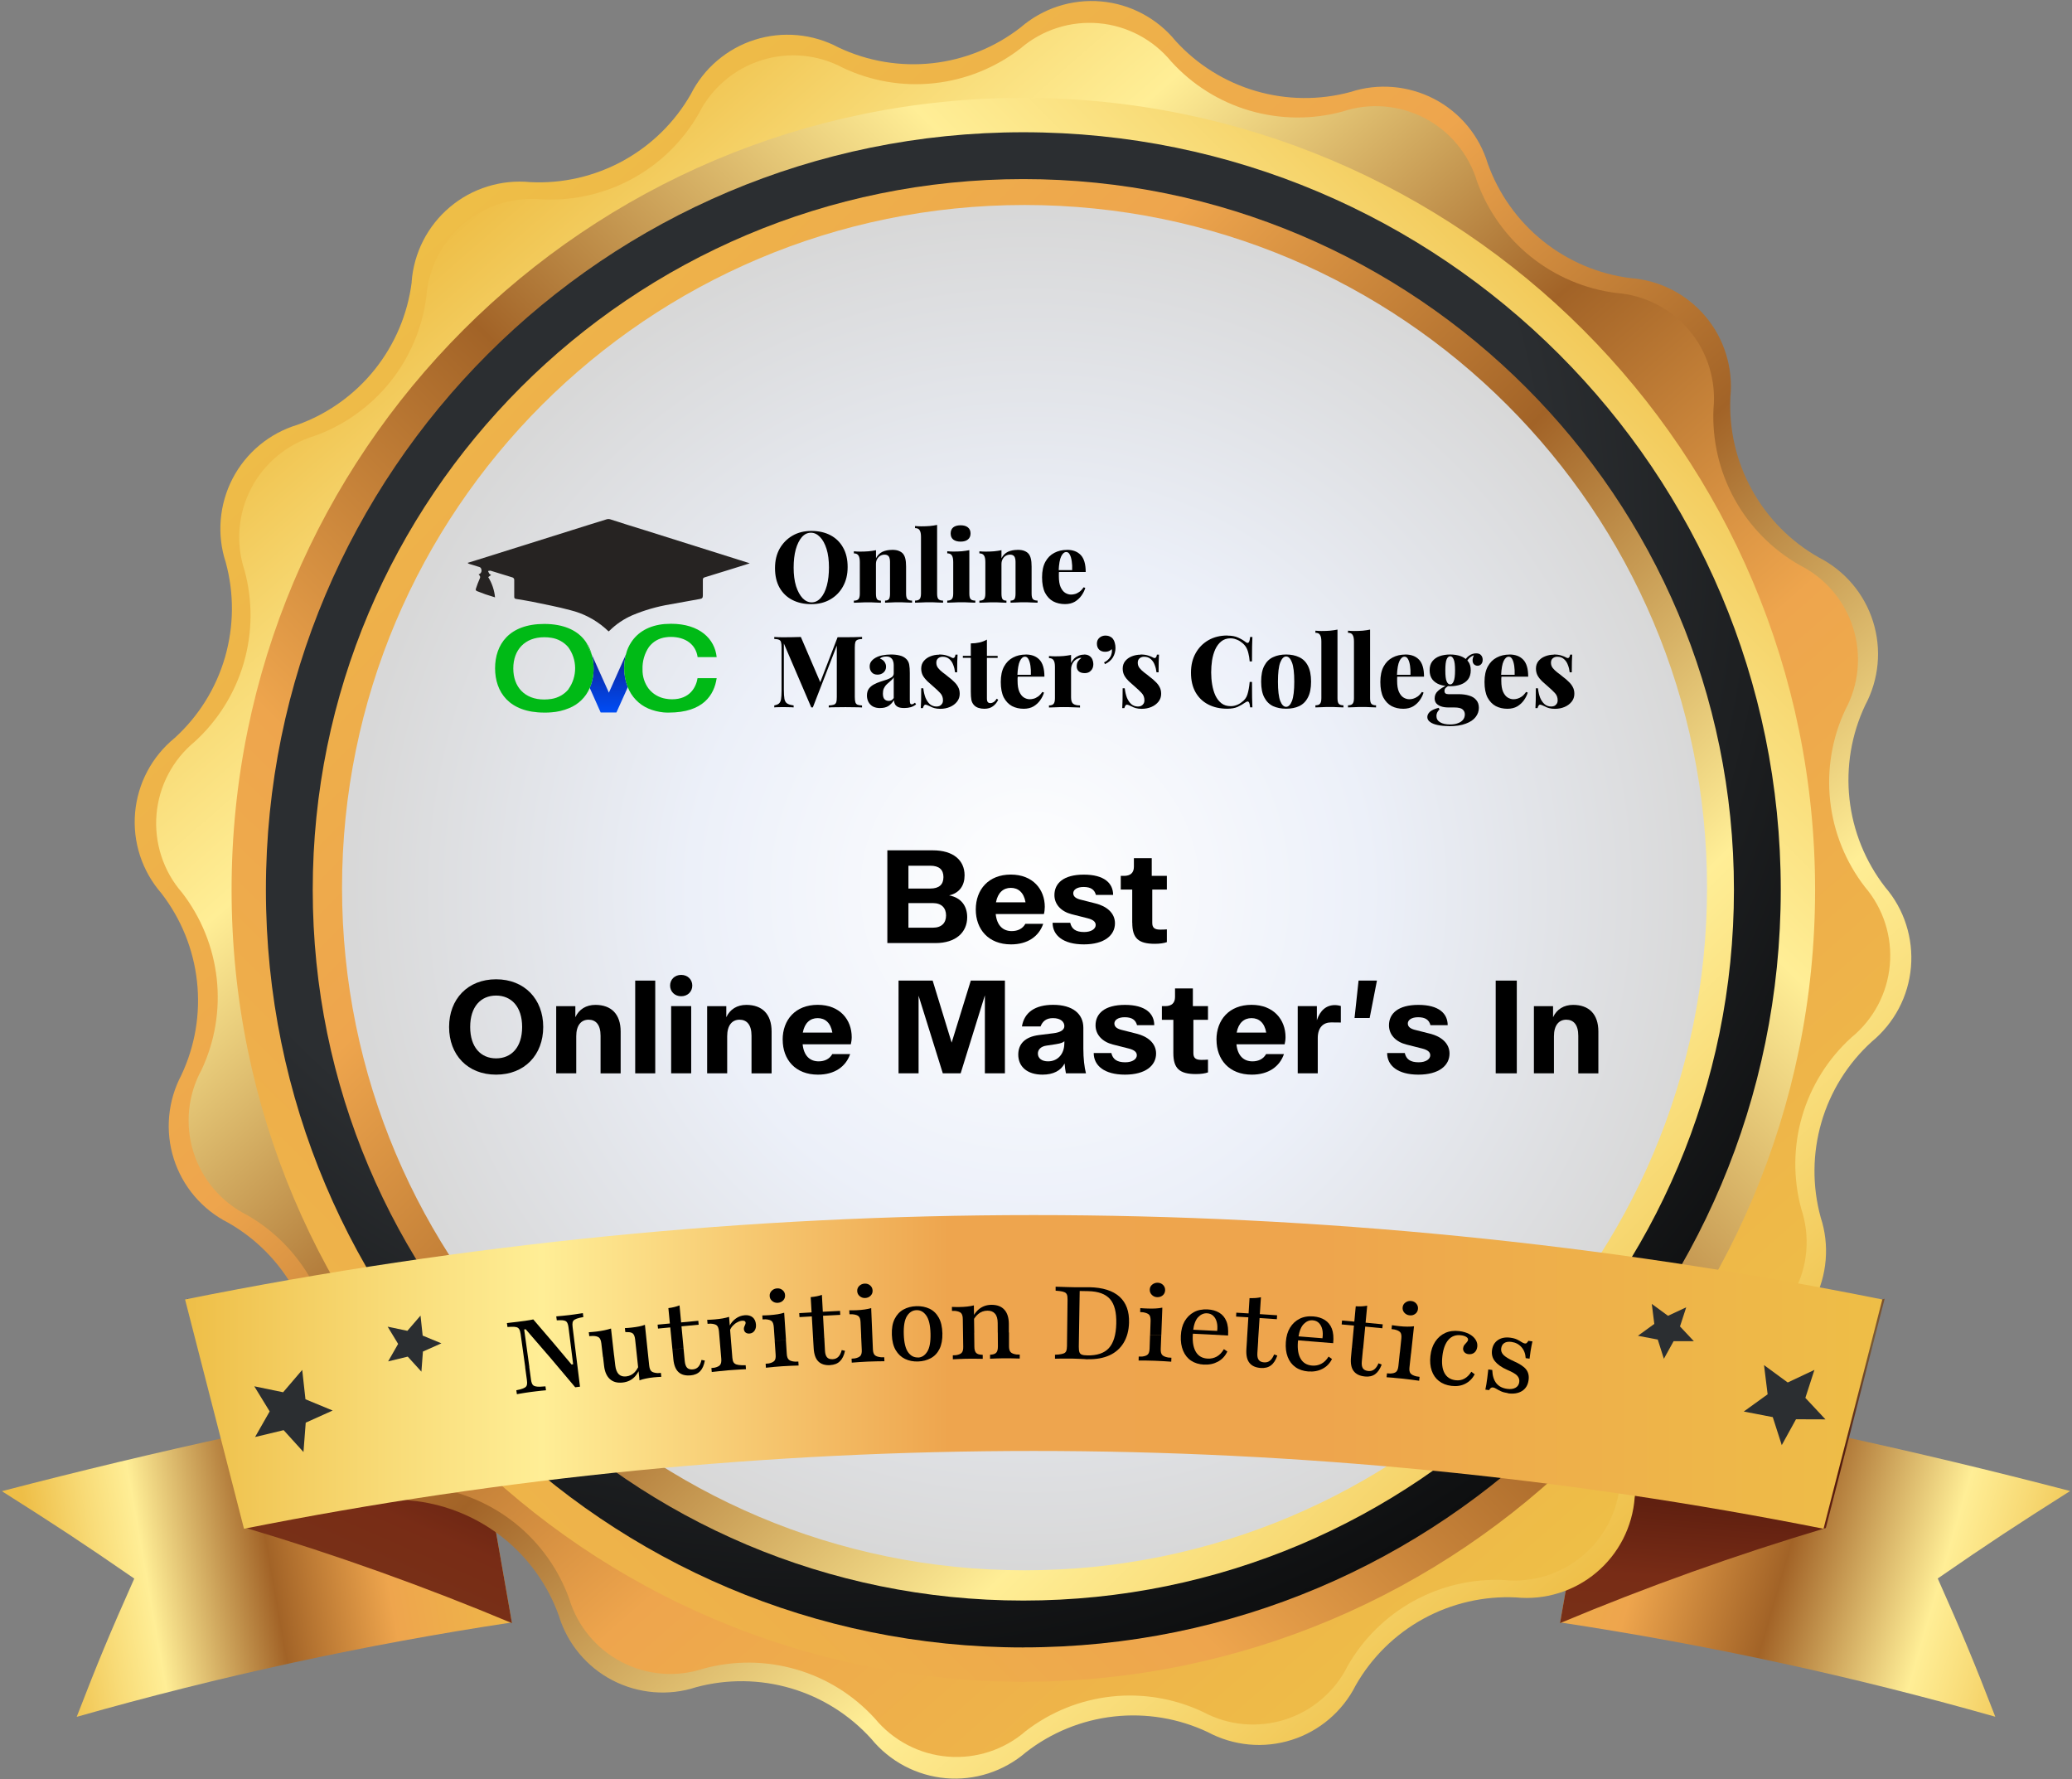 <?xml version="1.0" encoding="UTF-8"?>
<svg id="Layer_1" data-name="Layer 1" xmlns="http://www.w3.org/2000/svg" xmlns:xlink="http://www.w3.org/1999/xlink" viewBox="0 0 396 340">
  <rect x="0" y="0" width="396" height="340" fill="#808080" stroke="none"/>
  <defs>
    <style>
      .cls-1 {
        fill: url(#linear-gradient-2);
      }

      .cls-2 {
        fill: url(#linear-gradient-10);
      }

      .cls-3 {
        fill: none;
      }

      .cls-4 {
        fill: url(#linear-gradient-4);
      }

      .cls-5 {
        fill: url(#radial-gradient-5);
      }

      .cls-6 {
        fill: #00ba16;
      }

      .cls-7 {
        fill: url(#radial-gradient);
      }

      .cls-8 {
        fill: url(#radial-gradient-3);
      }

      .cls-9 {
        fill: url(#linear-gradient-3);
      }

      .cls-10 {
        fill: url(#linear-gradient-5);
      }

      .cls-11 {
        fill: url(#linear-gradient-8);
      }

      .cls-12 {
        fill: url(#radial-gradient-2);
      }

      .cls-13 {
        fill: url(#radial-gradient-4);
      }

      .cls-14 {
        fill: url(#linear-gradient-7);
      }

      .cls-15 {
        fill: url(#linear-gradient-9);
      }

      .cls-16 {
        fill: url(#linear-gradient-6);
      }

      .cls-17 {
        fill: url(#radial-gradient-6);
      }

      .cls-18 {
        fill: #262322;
      }

      .cls-19 {
        fill: url(#linear-gradient);
      }

      .cls-20 {
        clip-path: url(#clippath);
      }
    </style>
    <linearGradient id="linear-gradient" x1="7.58" y1="37.34" x2="104.61" y2="54.43" gradientTransform="translate(0 342) scale(1 -1)" gradientUnits="userSpaceOnUse">
      <stop offset="0" stop-color="#eebe47"/>
      <stop offset=".12" stop-color="#f8db77"/>
      <stop offset=".21" stop-color="#ffee96"/>
      <stop offset=".45" stop-color="#a26327"/>
      <stop offset=".67" stop-color="#eea54d"/>
      <stop offset="1" stop-color="#eebe47"/>
    </linearGradient>
    <linearGradient id="linear-gradient-2" x1="394.61" y1="30.58" x2="277.8" y2="64.76" gradientTransform="translate(0 342) scale(1 -1)" gradientUnits="userSpaceOnUse">
      <stop offset="0" stop-color="#eebe47"/>
      <stop offset=".12" stop-color="#f8db77"/>
      <stop offset=".21" stop-color="#ffee96"/>
      <stop offset=".45" stop-color="#a26327"/>
      <stop offset=".67" stop-color="#eea54d"/>
      <stop offset="1" stop-color="#eebe47"/>
    </linearGradient>
    <linearGradient id="linear-gradient-3" x1="99.1" y1="136.99" x2="47.17" y2="17.67" gradientTransform="translate(0 342) scale(1 -1)" gradientUnits="userSpaceOnUse">
      <stop offset="0" stop-color="#793a19"/>
      <stop offset="0" stop-color="#793c1b"/>
      <stop offset=".21" stop-color="#7a5b36"/>
      <stop offset=".45" stop-color="#51180c"/>
      <stop offset=".67" stop-color="#782c16"/>
      <stop offset="1" stop-color="#793a19"/>
    </linearGradient>
    <linearGradient id="linear-gradient-4" x1="332.65" y1="110.1" x2="324.92" y2="5.36" gradientTransform="translate(0 342) scale(1 -1)" gradientUnits="userSpaceOnUse">
      <stop offset="0" stop-color="#793a19"/>
      <stop offset="0" stop-color="#793c1b"/>
      <stop offset=".21" stop-color="#7a5b36"/>
      <stop offset=".45" stop-color="#51180c"/>
      <stop offset=".67" stop-color="#782c16"/>
      <stop offset="1" stop-color="#793a19"/>
    </linearGradient>
    <linearGradient id="linear-gradient-5" x1="308.78" y1="42.58" x2="84.52" y2="298.98" gradientTransform="translate(0 342) scale(1 -1)" gradientUnits="userSpaceOnUse">
      <stop offset="0" stop-color="#eebe47"/>
      <stop offset=".12" stop-color="#f8db77"/>
      <stop offset=".21" stop-color="#ffee96"/>
      <stop offset=".45" stop-color="#a26327"/>
      <stop offset=".67" stop-color="#eea54d"/>
      <stop offset="1" stop-color="#eebe47"/>
    </linearGradient>
    <linearGradient id="linear-gradient-6" x1="85.13" y1="298.14" x2="303.95" y2="47.98" gradientTransform="translate(0 342) scale(1 -1)" gradientUnits="userSpaceOnUse">
      <stop offset="0" stop-color="#eebe47"/>
      <stop offset=".12" stop-color="#f8db77"/>
      <stop offset=".21" stop-color="#ffee96"/>
      <stop offset=".45" stop-color="#a26327"/>
      <stop offset=".67" stop-color="#eea54d"/>
      <stop offset="1" stop-color="#eebe47"/>
    </linearGradient>
    <linearGradient id="linear-gradient-7" x1="314.3" y1="292.42" x2="55.98" y2="30.35" gradientTransform="translate(0 342) scale(1 -1)" gradientUnits="userSpaceOnUse">
      <stop offset="0" stop-color="#eebe47"/>
      <stop offset=".12" stop-color="#f8db77"/>
      <stop offset=".21" stop-color="#ffee96"/>
      <stop offset=".45" stop-color="#a26327"/>
      <stop offset=".67" stop-color="#eea54d"/>
      <stop offset="1" stop-color="#eebe47"/>
    </linearGradient>
    <radialGradient id="radial-gradient" cx="-2001.53" cy="709.63" fx="-2001.53" fy="709.63" r="1" gradientTransform="translate(538783.84 191067.49) scale(269.11 -269.11)" gradientUnits="userSpaceOnUse">
      <stop offset="0" stop-color="#2b2e31"/>
      <stop offset=".52" stop-color="#2b2e31"/>
      <stop offset="1" stop-color="#000"/>
    </radialGradient>
    <linearGradient id="linear-gradient-8" x1="311.17" y1="56.39" x2="63.67" y2="303.88" gradientTransform="translate(0 342) scale(1 -1)" gradientUnits="userSpaceOnUse">
      <stop offset="0" stop-color="#eebe47"/>
      <stop offset=".12" stop-color="#f8db77"/>
      <stop offset=".21" stop-color="#ffee96"/>
      <stop offset=".45" stop-color="#a26327"/>
      <stop offset=".67" stop-color="#eea54d"/>
      <stop offset="1" stop-color="#eebe47"/>
    </linearGradient>
    <radialGradient id="radial-gradient-2" cx="-1993.6" cy="708.17" fx="-1993.6" fy="708.17" r="1" gradientTransform="translate(260240.4 92543.28) scale(130.44 -130.44)" gradientUnits="userSpaceOnUse">
      <stop offset="0" stop-color="#fff"/>
      <stop offset=".5" stop-color="#ecf0f9"/>
      <stop offset="1" stop-color="#d8d8d8"/>
    </radialGradient>
    <linearGradient id="linear-gradient-9" x1="35.37" y1="79.86" x2="359.75" y2="79.86" gradientTransform="translate(0 342) scale(1 -1)" gradientUnits="userSpaceOnUse">
      <stop offset="0" stop-color="#eebe47"/>
      <stop offset=".12" stop-color="#f8db77"/>
      <stop offset=".21" stop-color="#ffee96"/>
      <stop offset=".45" stop-color="#eea54e"/>
      <stop offset=".67" stop-color="#eea54d"/>
      <stop offset="1" stop-color="#eebe47"/>
    </linearGradient>
    <radialGradient id="radial-gradient-3" cx="-1988.13" cy="713.49" fx="-1988.13" fy="713.49" r="1" gradientTransform="translate(164170.37 123645) rotate(17.21) scale(97.2 -97.2)" gradientUnits="userSpaceOnUse">
      <stop offset="0" stop-color="#2b2e31"/>
      <stop offset=".52" stop-color="#2b2e31"/>
      <stop offset="1" stop-color="#000"/>
    </radialGradient>
    <radialGradient id="radial-gradient-4" cx="-1994.72" cy="712.7" fx="-1994.72" fy="712.7" r="1" gradientTransform="translate(240814.83 180781.15) rotate(17.21) scale(142.06 -142.06)" gradientUnits="userSpaceOnUse">
      <stop offset="0" stop-color="#2b2e31"/>
      <stop offset=".52" stop-color="#2b2e31"/>
      <stop offset="1" stop-color="#000"/>
    </radialGradient>
    <radialGradient id="radial-gradient-5" cx="-2017.18" cy="691.64" fx="-2017.18" fy="691.64" r="1" gradientTransform="translate(23512.88 -205712.32) rotate(-102.49) scale(97.2 -97.2)" gradientUnits="userSpaceOnUse">
      <stop offset="0" stop-color="#2b2e31"/>
      <stop offset=".52" stop-color="#2b2e31"/>
      <stop offset="1" stop-color="#000"/>
    </radialGradient>
    <radialGradient id="radial-gradient-6" cx="-2014.6" cy="697.75" fx="-2014.6" fy="697.75" r="1" gradientTransform="translate(35168.67 -300596.83) rotate(-102.49) scale(142.06 -142.06)" gradientUnits="userSpaceOnUse">
      <stop offset="0" stop-color="#2b2e31"/>
      <stop offset=".52" stop-color="#2b2e31"/>
      <stop offset="1" stop-color="#000"/>
    </radialGradient>
    <clipPath id="clippath">
      <rect class="cls-3" x="89.37" y="99.17" width="202" height="37"/>
    </clipPath>
    <linearGradient id="linear-gradient-10" x1="116.34" y1="216.98" x2="116.34" y2="197.55" gradientTransform="translate(0 342) scale(1 -1)" gradientUnits="userSpaceOnUse">
      <stop offset="0" stop-color="#0d2398"/>
      <stop offset=".57" stop-color="#004cf4"/>
      <stop offset="1" stop-color="#34a0ff"/>
    </linearGradient>
  </defs>
  <path class="cls-19" d="M97.83,310.01c-28.08,4.24-55.85,10.27-83.17,18.04,4.1-10.6,6.3-15.87,11-26.42-9.88-6.82-14.94-10.14-25.3-16.7,29.88-7.78,59.16-14.15,89.66-19.42l7.8,44.51Z"/>
  <path class="cls-1" d="M298.17,310.01c28.08,4.24,55.85,10.25,83.17,18.02-4.1-10.6-6.3-15.87-11-26.42,9.88-6.83,14.94-10.14,25.3-16.71-29.85-7.78-59.16-14.15-89.66-19.42l-7.8,44.53Z"/>
  <path class="cls-9" d="M97.86,310.15c-16.6-6.96-33.56-13.03-50.81-18.18l-11.24-43.81c18.37,4.9,36.48,10.75,54.24,17.54l7.8,44.46Z"/>
  <path class="cls-4" d="M298.14,310.15c16.6-6.96,33.56-13.03,50.81-18.18l11.24-43.81c-18.37,4.9-36.48,10.75-54.24,17.54l-7.8,44.46Z"/>
  <path class="cls-10" d="M78.67,53.88c.2-2.76.96-5.44,2.21-7.9,1.26-2.46,3-4.65,5.11-6.42,2.11-1.78,4.56-3.12,7.2-3.93,2.64-.82,5.42-1.1,8.17-.83,6.16.31,12.29-1.1,17.71-4.07,5.41-2.97,9.9-7.37,12.96-12.73,1.24-2.46,2.96-4.65,5.06-6.43s4.53-3.14,7.16-3.97c2.63-.83,5.39-1.13,8.14-.88,2.74.25,5.41,1.04,7.85,2.34,5.59,2.65,11.8,3.69,17.95,3.02s11.99-3.04,16.87-6.84c2.1-1.81,4.54-3.19,7.17-4.04,2.64-.85,5.42-1.17,8.18-.93,2.76.24,5.45,1.03,7.9,2.33,2.45,1.3,4.62,3.07,6.37,5.22,4.13,4.54,9.44,7.85,15.33,9.57,5.89,1.72,12.15,1.79,18.08.19,2.62-.86,5.39-1.18,8.13-.95,2.75.23,5.42,1,7.87,2.27,2.44,1.27,4.61,3.02,6.37,5.14,1.76,2.12,3.08,4.57,3.88,7.21,2.08,5.81,5.73,10.93,10.55,14.8,4.81,3.86,10.6,6.32,16.73,7.09,2.76.2,5.44.96,7.9,2.21,2.46,1.26,4.65,3,6.43,5.11s3.12,4.56,3.93,7.2c.82,2.64,1.1,5.42.83,8.17-.3,6.17,1.11,12.3,4.09,17.71,2.97,5.41,7.39,9.9,12.76,12.95,2.46,1.25,4.65,2.97,6.44,5.07,1.79,2.1,3.14,4.54,3.97,7.18.83,2.63,1.13,5.4.87,8.15s-1.06,5.42-2.36,7.85c-2.64,5.58-3.68,11.79-3.01,17.92.67,6.14,3.04,11.97,6.82,16.85,1.8,2.09,3.17,4.52,4.01,7.15s1.16,5.4.92,8.15c-.24,2.75-1.02,5.42-2.31,7.87-1.29,2.44-3.05,4.6-5.18,6.36-4.57,4.15-7.9,9.48-9.62,15.41s-1.77,12.22-.14,18.17c.86,2.62,1.18,5.38.95,8.13-.23,2.75-1,5.42-2.27,7.87-1.27,2.45-3.02,4.61-5.14,6.37-2.12,1.76-4.57,3.08-7.21,3.88-5.81,2.08-10.93,5.73-14.79,10.55-3.86,4.82-6.32,10.61-7.09,16.73-.2,2.76-.96,5.44-2.21,7.9-1.26,2.46-2.99,4.64-5.11,6.42-2.11,1.78-4.57,3.12-7.2,3.93-2.64.82-5.42,1.1-8.17.83-6.16-.3-12.29,1.12-17.7,4.08-5.41,2.97-9.89,7.38-12.94,12.74-1.24,2.46-2.97,4.65-5.07,6.44-2.1,1.79-4.54,3.14-7.18,3.97-2.63.83-5.4,1.13-8.15.87s-5.42-1.06-7.85-2.36c-5.59-2.64-11.8-3.67-17.94-2.99-6.14.68-11.98,3.06-16.85,6.86-2.09,1.8-4.53,3.16-7.15,4.01-2.63.85-5.4,1.16-8.15.92-2.75-.24-5.42-1.03-7.87-2.32-2.44-1.29-4.6-3.05-6.35-5.19-4.13-4.57-9.44-7.92-15.35-9.66-5.91-1.74-12.18-1.82-18.13-.22-2.62.86-5.38,1.18-8.13.95-2.75-.23-5.42-1-7.87-2.27-2.45-1.27-4.61-3.02-6.37-5.14-1.76-2.12-3.08-4.57-3.88-7.21-2.08-5.81-5.73-10.93-10.55-14.8-4.81-3.86-10.61-6.32-16.73-7.09-2.76-.2-5.44-.95-7.9-2.21-2.46-1.26-4.65-2.99-6.42-5.11-1.78-2.11-3.12-4.56-3.93-7.2-.82-2.64-1.1-5.42-.83-8.17.27-6.15-1.16-12.25-4.14-17.64s-7.38-9.85-12.73-12.88c-2.45-1.24-4.63-2.97-6.41-5.06-1.78-2.1-3.12-4.53-3.95-7.15s-1.13-5.38-.88-8.12c.25-2.74,1.04-5.4,2.32-7.83,2.64-5.58,3.68-11.79,3-17.93-.67-6.14-3.04-11.97-6.82-16.85-1.82-2.1-3.21-4.54-4.07-7.18-.86-2.64-1.18-5.43-.94-8.19.24-2.77,1.03-5.46,2.33-7.91,1.3-2.46,3.08-4.62,5.23-6.38,4.57-4.15,7.9-9.48,9.62-15.41,1.72-5.93,1.77-12.22.14-18.17-.86-2.62-1.18-5.39-.95-8.13.23-2.75,1-5.42,2.27-7.87,1.27-2.44,3.02-4.61,5.14-6.37,2.12-1.76,4.57-3.08,7.21-3.88,5.81-2.08,10.94-5.74,14.8-10.56,3.86-4.82,6.31-10.62,7.08-16.74Z"/>
  <path class="cls-16" d="M309.62,283.31c-.2,2.69-.94,5.31-2.17,7.71-1.23,2.4-2.92,4.53-4.99,6.26-2.06,1.73-4.45,3.03-7.03,3.83-2.57.79-5.28,1.07-7.96.8-6.01-.29-11.99,1.1-17.27,3.99-5.28,2.9-9.65,7.2-12.64,12.43-1.2,2.42-2.88,4.57-4.92,6.32-2.05,1.76-4.43,3.09-7,3.91-2.57.82-5.28,1.12-7.96.88-2.69-.24-5.3-1.02-7.68-2.29-5.45-2.59-11.51-3.63-17.5-2.99-6,.64-11.7,2.93-16.48,6.62-2.03,1.77-4.4,3.11-6.96,3.94-2.56.84-5.26,1.15-7.94.93-2.68-.22-5.3-.98-7.68-2.23-2.39-1.25-4.5-2.96-6.22-5.04-4.05-4.46-9.25-7.71-15.04-9.39-5.78-1.68-11.92-1.74-17.73-.15-2.56.84-5.26,1.17-7.95.95-2.69-.22-5.3-.97-7.69-2.21-2.39-1.24-4.51-2.95-6.23-5.03-1.72-2.07-3.01-4.47-3.79-7.05-2.04-5.66-5.6-10.65-10.3-14.42-4.7-3.76-10.34-6.16-16.31-6.92-2.68-.2-5.3-.94-7.7-2.16-2.4-1.23-4.52-2.92-6.26-4.98-1.73-2.06-3.03-4.45-3.83-7.02-.8-2.57-1.07-5.28-.8-7.96.29-6.01-1.1-11.99-3.99-17.27-2.9-5.28-7.2-9.65-12.43-12.63-2.42-1.22-4.57-2.91-6.32-4.97-1.75-2.06-3.07-4.46-3.88-7.04-.81-2.58-1.09-5.3-.83-7.99.26-2.69,1.07-5.31,2.36-7.68,2.57-5.44,3.58-11.49,2.92-17.48-.66-5.98-2.96-11.67-6.64-16.43-1.77-2.03-3.11-4.4-3.94-6.96-.84-2.56-1.15-5.26-.93-7.95.22-2.68.98-5.3,2.23-7.68,1.25-2.39,2.96-4.5,5.04-6.22,4.46-4.05,7.71-9.25,9.4-15.04,1.68-5.78,1.74-11.92.15-17.73-.84-2.56-1.17-5.26-.95-7.95.22-2.69.97-5.3,2.21-7.69,1.24-2.39,2.95-4.51,5.03-6.23,2.07-1.72,4.47-3.01,7.05-3.79,5.68-2.03,10.68-5.59,14.46-10.28,3.78-4.7,6.18-10.35,6.95-16.33.2-2.69.94-5.31,2.16-7.71,1.23-2.4,2.92-4.53,4.99-6.26,2.06-1.73,4.45-3.03,7.03-3.83,2.57-.79,5.28-1.07,7.96-.8,6.02.29,12.01-1.09,17.3-3.99,5.29-2.9,9.67-7.21,12.65-12.45,1.22-2.4,2.9-4.54,4.95-6.28,2.05-1.74,4.43-3.06,7-3.87,2.57-.81,5.27-1.1,7.95-.85,2.68.25,5.29,1.04,7.66,2.31,5.45,2.57,11.5,3.58,17.48,2.92,5.99-.66,11.67-2.96,16.43-6.64,2.04-1.76,4.42-3.09,6.98-3.91,2.56-.83,5.27-1.13,7.95-.9,2.68.23,5.29,1,7.68,2.26,2.38,1.26,4.49,2.98,6.2,5.06,4.05,4.46,9.25,7.71,15.04,9.39,5.78,1.68,11.92,1.74,17.73.15,2.56-.84,5.26-1.17,7.95-.95,2.69.22,5.3.97,7.69,2.21,2.39,1.24,4.51,2.95,6.23,5.03,1.72,2.07,3.01,4.47,3.79,7.05,2.04,5.66,5.6,10.65,10.3,14.42,4.7,3.76,10.34,6.16,16.31,6.92,2.69.2,5.31.94,7.7,2.16,2.4,1.23,4.53,2.92,6.26,4.99,1.73,2.06,3.04,4.45,3.83,7.03.79,2.58,1.07,5.28.8,7.96-.27,6.02,1.13,12,4.04,17.27,2.91,5.27,7.23,9.64,12.47,12.61,2.4,1.21,4.54,2.89,6.29,4.94,1.75,2.05,3.06,4.43,3.88,7,.81,2.57,1.1,5.27.85,7.96-.25,2.68-1.03,5.29-2.31,7.66-2.57,5.45-3.58,11.49-2.92,17.48.66,5.98,2.96,11.67,6.64,16.43,1.75,2.05,3.07,4.42,3.89,6.99.82,2.57,1.11,5.27.87,7.95-.24,2.68-1.02,5.29-2.28,7.66-1.27,2.38-2.99,4.48-5.08,6.18-4.46,4.05-7.71,9.25-9.4,15.04-1.68,5.78-1.74,11.92-.15,17.73.84,2.56,1.17,5.26.95,7.95-.22,2.69-.97,5.3-2.21,7.69-1.24,2.39-2.95,4.51-5.03,6.23-2.07,1.72-4.47,3.01-7.05,3.79-5.66,2.04-10.64,5.61-14.4,10.3-3.76,4.7-6.15,10.34-6.91,16.31Z"/>
  <path class="cls-14" d="M195.58,321.35c83.57,0,151.32-67.75,151.32-151.32S279.15,18.7,195.58,18.7,44.26,86.45,44.26,170.03s67.75,151.32,151.32,151.32Z"/>
  <path class="cls-7" d="M195.58,314.78c79.95,0,144.76-64.81,144.76-144.76S275.53,25.27,195.58,25.27,50.82,90.08,50.82,170.03s64.81,144.76,144.76,144.76Z"/>
  <path class="cls-11" d="M195.58,305.83c75.01,0,135.81-60.8,135.81-135.81S270.59,34.22,195.58,34.22,59.77,95.02,59.77,170.02s60.8,135.81,135.81,135.81Z"/>
  <path class="cls-12" d="M195.81,300.05c72.04,0,130.44-58.4,130.44-130.44S267.85,39.17,195.81,39.17,65.37,97.57,65.37,169.61s58.4,130.44,130.44,130.44Z"/>
  <path class="cls-15" d="M348.51,292.11c-99.65-19.82-202.23-19.82-301.88,0l-11.26-43.81c107.06-21.5,217.32-21.5,324.38,0l-11.24,43.81Z"/>
  <path class="cls-8" d="M80.53,262.08l-2.6-2.86-3.75.91,1.91-3.34-2-3.29,3.77.79,2.51-2.91.41,3.82,3.58,1.48-3.53,1.57-.29,3.84Z"/>
  <path class="cls-13" d="M58,277.45l-3.79-4.18-5.46,1.31,2.79-4.89-2.94-4.8,5.51,1.14,3.65-4.27.62,5.61,5.2,2.15-5.15,2.32-.43,5.61Z"/>
  <path class="cls-5" d="M322.27,249.8l-1.19,3.65,2.65,2.82h-3.87l-1.86,3.36-1.17-3.67-3.79-.72,3.13-2.27-.48-3.82,3.1,2.27,3.48-1.62Z"/>
  <path class="cls-17" d="M346.78,261.73l-1.74,5.37,3.84,4.11-5.63-.02-2.72,4.94-1.72-5.35-5.54-1.07,4.56-3.29-.69-5.58,4.53,3.32,5.11-2.41Z"/>
  <g class="cls-20">
    <path class="cls-18" d="M143.27,107.65l-3.68,1.15c-1.65.51-3.3,1.03-4.96,1.53-.29.1-.3.29-.3.53v2.92c0,.47-.15.6-.56.67-1.88.33-3.77.67-5.65,1.02-2.5.41-4.95,1.11-7.29,2.1-1.61.7-3.07,1.69-4.32,2.92l-.19.16c-.23-.21-.45-.42-.68-.62-1.91-1.66-4.19-2.84-6.64-3.44-2.42-.66-4.9-1.11-7.36-1.63-1-.2-2-.35-3.01-.52-.27-.04-.36-.16-.35-.45v-3.11c.02-.13-.01-.26-.09-.37-.08-.11-.19-.18-.32-.2-1.38-.41-2.74-.85-4.13-1.27-.16,0-.32.02-.47.07.07.18.16.35.25.51.1.1.21.18.33.25l-.54.4c.72,1.17,1.17,2.5,1.3,3.87-.67-.21-1.25-.38-1.83-.58-.57-.21-1.04-.39-1.56-.59-.25-.09-.37-.23-.26-.5.21-.65.45-1.29.73-1.92.19-.37,0-.55-.22-.81.18-.04.34-.15.44-.31.1-.15.14-.34.11-.52-.04-.31-.15-.5-.43-.58l-1.84-.56c-.15-.03-.28-.11-.38-.22l1.89-.58,21.58-6.78c1.06-.33,2.1-.66,3.16-.98.19-.05.38-.05.57,0,2.28.73,4.55,1.46,6.83,2.15l19.17,6.04c.22.04.37.12.71.24Z"/>
    <path class="cls-2" d="M119.29,127.7c0-.91.12-1.82.36-2.7l-3.28,7.35-3.25-7.23c.23.84.33,1.71.32,2.59.02,1.28-.23,2.56-.73,3.73l2.09,4.7h3.01l2.18-4.85c-.46-1.14-.69-2.35-.69-3.58Z"/>
    <path class="cls-6" d="M133.33,129.58h3.64c-.47,3.2-2.56,6.58-9.15,6.58-.36,0-.73,0-1.05-.04-.98-.1-1.94-.35-2.85-.73-.9-.39-1.72-.95-2.4-1.67-.68-.71-1.21-1.55-1.56-2.48-.45-1.14-.68-2.36-.67-3.58,0-.91.12-1.82.36-2.7.2-.81.54-1.57,1-2.26,1.24-1.88,3.33-3.21,6.45-3.47h.15c.31,0,.65-.04.99-.04,5.51,0,8.38,2.92,8.73,6.37h-3.64c-.34-2.42-2.31-3.86-5.13-3.86-.32,0-.64.02-.95.07-.63.08-1.24.28-1.79.59-.55.31-1.03.74-1.42,1.24-.87,1.27-1.3,2.79-1.24,4.33-.03,1.31.38,2.6,1.16,3.65.81,1.04,1.99,1.72,3.28,1.93.39.07.78.11,1.17.11,3.49.01,4.65-2.38,4.91-4.06Z"/>
    <path class="cls-6" d="M112.05,122.77l1.06,2.35c-.21-.84-.57-1.64-1.06-2.35Z"/>
    <path class="cls-6" d="M113.1,125.11l-1.06-2.35c-1.23-1.87-3.38-3.18-6.64-3.48-.44-.04-.89-.06-1.38-.06-6.75,0-9.4,3.95-9.4,8.47s2.66,8.47,9.4,8.47c.49,0,.94,0,1.38-.05,1.15-.08,2.28-.35,3.34-.79.89-.35,1.7-.88,2.38-1.54.69-.67,1.23-1.47,1.6-2.35.5-1.18.75-2.45.73-3.73,0-.87-.11-1.74-.35-2.59ZM108.66,131.69c-.82,1-1.99,1.66-3.27,1.86-.46.07-.92.11-1.38.11-3.76,0-5.91-2.42-5.91-5.94s2.18-5.96,5.91-5.96c.46,0,.93.03,1.38.11,1.24.19,2.37.82,3.19,1.76.86,1.16,1.33,2.56,1.34,4.01.01,1.45-.43,2.86-1.27,4.03h0Z"/>
  </g>
  <path d="M155.07,101.45c1.39,0,2.61.27,3.65.82s1.84,1.33,2.41,2.36c.58,1.01.87,2.25.87,3.71s-.3,2.66-.89,3.72c-.58,1.06-1.4,1.89-2.45,2.49-1.05.6-2.25.89-3.61.89s-2.6-.27-3.65-.82c-1.04-.54-1.85-1.33-2.43-2.36-.57-1.03-.85-2.26-.85-3.71s.3-2.66.89-3.72c.61-1.06,1.43-1.89,2.47-2.49,1.04-.6,2.24-.89,3.59-.89ZM154.99,101.79c-.67,0-1.25.28-1.75.85-.49.57-.88,1.36-1.16,2.36-.27,1-.4,2.16-.4,3.48s.15,2.51.46,3.52c.32.99.74,1.75,1.25,2.3.52.53,1.1.8,1.73.8.67,0,1.25-.29,1.75-.86.51-.57.89-1.36,1.16-2.36.27-1.01.4-2.17.4-3.48s-.15-2.53-.46-3.51-.72-1.75-1.25-2.28c-.52-.54-1.1-.82-1.73-.82ZM170.47,105.06c.56,0,1,.07,1.33.21.34.14.6.32.78.53.2.24.35.55.44.93.1.38.15.89.15,1.54v5.13c0,.53.08.89.25,1.08.18.19.48.28.89.28v.4c-.25-.01-.63-.03-1.14-.04-.49-.03-.98-.04-1.44-.04-.52,0-1.02.01-1.5.04-.48.01-.84.03-1.08.04v-.4c.35,0,.6-.1.74-.28.14-.19.21-.55.21-1.08v-6.04c0-.29-.03-.54-.1-.74-.06-.21-.17-.37-.32-.47-.15-.11-.37-.17-.65-.17s-.56.08-.82.23c-.24.15-.44.37-.59.65-.14.27-.21.57-.21.91v5.64c0,.53.07.89.21,1.08.14.19.39.28.74.28v.4c-.24-.01-.59-.03-1.04-.04-.46-.03-.92-.04-1.39-.04-.52,0-1.04.01-1.56.04-.52.01-.91.03-1.18.04v-.4c.42,0,.71-.1.87-.28.18-.19.27-.55.27-1.08v-6c0-.57-.08-.99-.25-1.25-.17-.28-.46-.42-.89-.42v-.4c.4.04.8.06,1.18.06.57,0,1.11-.02,1.62-.06.52-.05.99-.12,1.43-.21v1.54c.3-.58.72-.99,1.24-1.24.53-.24,1.14-.36,1.82-.36ZM179.1,100.31v13.09c0,.53.08.89.25,1.08.18.19.48.28.89.28v.4c-.24-.01-.61-.03-1.1-.04-.49-.03-1-.04-1.52-.04s-1.03.01-1.56.04c-.52.01-.91.03-1.18.04v-.4c.42,0,.71-.1.87-.28.18-.19.27-.55.27-1.08v-10.83c0-.56-.08-.97-.25-1.24-.15-.28-.45-.42-.89-.42v-.4c.4.04.8.06,1.18.06.58,0,1.13-.02,1.63-.06.51-.05.98-.12,1.41-.21ZM183.59,100.37c.6,0,1.06.13,1.39.4.34.27.51.65.51,1.16s-.17.89-.51,1.16c-.33.27-.79.4-1.39.4s-1.06-.13-1.41-.4c-.33-.27-.49-.65-.49-1.16s.17-.89.49-1.16c.34-.27.81-.4,1.41-.4ZM185.26,105.12v8.28c0,.53.08.89.25,1.08.18.19.48.28.89.28v.4c-.25-.01-.63-.03-1.12-.04-.49-.03-.99-.04-1.5-.04s-1.03.01-1.56.04c-.52.01-.91.03-1.18.04v-.4c.42,0,.71-.1.87-.28.18-.19.27-.55.27-1.08v-6c0-.57-.08-.99-.25-1.25-.16-.28-.46-.42-.89-.42v-.4c.41.04.8.06,1.18.06.57,0,1.11-.02,1.62-.06.52-.05.99-.12,1.43-.21ZM194.46,105.06c.56,0,1,.07,1.33.21.34.14.6.32.78.53.2.24.35.55.44.93.1.38.15.89.15,1.54v5.13c0,.53.08.89.25,1.08.18.19.48.28.89.28v.4c-.25-.01-.63-.03-1.14-.04-.49-.03-.98-.04-1.44-.04-.52,0-1.02.01-1.5.04-.48.01-.84.03-1.08.04v-.4c.35,0,.6-.1.74-.28.14-.19.21-.55.21-1.08v-6.04c0-.29-.03-.54-.1-.74-.06-.21-.17-.37-.32-.47-.15-.11-.37-.17-.65-.17s-.56.08-.82.23c-.24.15-.44.37-.59.65-.14.27-.21.57-.21.91v5.64c0,.53.07.89.21,1.08.14.19.39.28.74.28v.4c-.24-.01-.59-.03-1.04-.04-.46-.03-.92-.04-1.39-.04-.52,0-1.04.01-1.56.04-.52.01-.91.03-1.18.04v-.4c.42,0,.71-.1.87-.28.18-.19.27-.55.27-1.08v-6c0-.57-.08-.99-.25-1.25-.17-.28-.46-.42-.89-.42v-.4c.4.04.8.06,1.18.06.57,0,1.11-.02,1.61-.06.52-.05.99-.12,1.43-.21v1.54c.3-.58.72-.99,1.24-1.24.53-.24,1.14-.36,1.82-.36ZM203.93,105.06c1.11,0,1.99.33,2.62.99.63.66.95,1.74.95,3.25h-6.1l-.02-.36h3.53c.03-.62,0-1.19-.08-1.71-.08-.53-.2-.96-.38-1.27-.16-.32-.39-.48-.66-.48-.38,0-.7.27-.97.82-.27.54-.43,1.47-.49,2.77l.08.13c-.03.14-.04.29-.04.44v.46c0,.87.11,1.57.34,2.09.24.52.54.89.89,1.1.35.21.72.32,1.1.32.22,0,.46-.03.72-.1.27-.06.54-.2.84-.4.29-.2.57-.5.84-.89l.32.11c-.14.49-.38.98-.72,1.46-.33.47-.75.86-1.27,1.18-.52.3-1.15.46-1.88.46-.84,0-1.58-.17-2.24-.51-.66-.35-1.18-.91-1.58-1.65-.38-.76-.57-1.75-.57-2.96s.21-2.19.63-2.96c.42-.77.99-1.34,1.71-1.71.72-.38,1.53-.57,2.43-.57Z"/>
  <path d="M164.76,121.72v.38c-.38.01-.67.06-.87.15-.2.08-.34.23-.42.46-.06.21-.1.56-.1,1.03v9.42c0,.46.04.8.11,1.03.08.23.21.38.4.46.2.08.49.13.87.15v.38c-.37-.02-.84-.04-1.42-.04-.57-.01-1.15-.02-1.75-.02-.65,0-1.25,0-1.82.02-.56,0-1.01.01-1.37.04v-.38c.43-.02.75-.08.97-.15.23-.08.38-.23.46-.46.08-.23.11-.57.11-1.03v-10.22l.17-.02-4.75,12.25h-.3l-5.24-12.22v8.8c0,.77.04,1.37.11,1.79.08.4.25.7.51.87.27.18.68.3,1.25.38v.38c-.24-.02-.56-.04-.97-.04-.39-.01-.77-.02-1.12-.02-.28,0-.57,0-.87.02-.29,0-.54.01-.74.04v-.38c.4-.08.7-.2.89-.36.2-.18.34-.45.4-.82.06-.38.1-.9.1-1.56v-8.32c0-.47-.03-.81-.1-1.03-.06-.23-.2-.38-.4-.46-.2-.09-.5-.14-.89-.15v-.38c.2.01.45.03.74.04.3.01.6.02.87.02.65,0,1.27,0,1.86-.02.59-.01,1.13-.03,1.61-.04l3.88,9.04-.53.53,3.67-9.52h1.5c.6,0,1.18,0,1.75-.02.58-.01,1.06-.03,1.42-.04ZM168.24,135.3c-.58,0-1.06-.11-1.44-.32-.38-.23-.66-.53-.84-.89-.18-.37-.27-.76-.27-1.18,0-.53.12-.97.36-1.31.25-.34.58-.61.97-.82.39-.21.8-.39,1.24-.53.43-.14.84-.27,1.24-.4.39-.14.71-.3.95-.47.24-.19.36-.43.36-.72v-1.58c0-.28-.04-.54-.13-.78-.08-.25-.22-.46-.44-.61-.2-.17-.49-.25-.85-.25-.23,0-.45.03-.67.09-.22.06-.41.17-.57.3.4.14.7.35.89.63.2.28.3.59.3.93,0,.47-.17.84-.49,1.12-.32.27-.7.4-1.14.4-.48,0-.86-.15-1.12-.46-.25-.3-.38-.67-.38-1.1,0-.38.1-.7.29-.95.19-.27.47-.51.84-.72.37-.21.81-.37,1.33-.47.52-.1,1.07-.15,1.65-.15s1.14.06,1.63.19c.51.11.94.35,1.29.7.28.29.46.65.53,1.06.08.42.11.95.11,1.6v5.13c0,.32.02.54.08.67.06.11.16.17.29.17.11,0,.22-.03.32-.1.1-.06.2-.13.3-.21l.21.32c-.28.23-.61.41-.99.53-.38.11-.79.17-1.24.17-.51,0-.91-.06-1.2-.19-.28-.14-.48-.32-.61-.55-.11-.23-.18-.48-.19-.76-.28.46-.63.82-1.04,1.1-.42.27-.94.4-1.58.4ZM169.82,133.93c.2,0,.38-.04.53-.11.16-.09.32-.23.46-.44v-3.95c-.1.18-.24.35-.42.51-.17.15-.34.31-.53.48-.19.15-.37.32-.55.51-.16.19-.3.42-.42.68-.1.25-.15.56-.15.93,0,.49.1.85.3,1.06.2.21.46.32.78.32ZM179.48,125.06c.56,0,1.04.06,1.44.19.41.13.7.25.89.36.44.28.71.1.8-.53h.4c-.03.37-.04.81-.06,1.33-.01.51-.02,1.19-.02,2.05h-.4c-.05-.47-.16-.93-.34-1.39-.16-.46-.41-.83-.74-1.12-.33-.3-.76-.46-1.29-.46-.34,0-.63.1-.87.3-.23.2-.34.48-.34.84,0,.38.11.72.34,1.01.23.29.52.57.87.84.37.27.74.55,1.1.86.41.3.77.61,1.08.93.33.3.59.64.78,1.01.2.36.3.79.3,1.29,0,.57-.17,1.07-.51,1.5-.34.43-.79.77-1.35,1.01-.56.24-1.18.36-1.86.36-.42,0-.79-.04-1.1-.13-.3-.08-.56-.18-.76-.3-.19-.09-.36-.16-.51-.23-.14-.06-.28-.11-.42-.13-.13-.01-.23.04-.32.17-.09.13-.16.29-.21.49h-.4c.03-.4.05-.9.06-1.48.01-.58.02-1.35.02-2.32h.4c.08.68.22,1.29.42,1.81.22.52.5.93.85,1.24.36.29.77.44,1.25.44.22,0,.41-.04.59-.11.19-.09.34-.22.46-.4.13-.18.19-.4.19-.68,0-.56-.18-1.02-.53-1.39-.35-.38-.79-.79-1.31-1.24-.4-.34-.79-.68-1.14-1.01-.34-.33-.63-.69-.86-1.08-.21-.39-.32-.84-.32-1.33,0-.57.16-1.05.48-1.44.33-.4.75-.71,1.27-.91.52-.21,1.08-.32,1.67-.32ZM188.62,122.23v3.1h2.05v.38h-2.05v7.77c0,.32.06.54.17.68.11.13.29.19.51.19.19,0,.39-.06.59-.19.21-.13.41-.34.59-.65l.3.19c-.24.52-.58.94-1.01,1.25-.42.32-.97.48-1.65.48-.42,0-.79-.06-1.12-.17-.32-.1-.58-.26-.8-.48-.28-.28-.46-.62-.55-1.03-.08-.42-.11-.96-.11-1.61v-6.44h-1.52v-.38h1.52v-2.38c.6,0,1.14-.06,1.63-.17.51-.11.99-.3,1.44-.55ZM196.04,125.06c1.12,0,1.99.33,2.62.99.63.66.95,1.74.95,3.25h-6.1l-.02-.36h3.53c.02-.62,0-1.19-.08-1.71-.08-.53-.2-.96-.38-1.27-.16-.32-.39-.48-.66-.48-.38,0-.7.27-.97.82-.27.54-.43,1.47-.49,2.77l.08.13c-.02.14-.04.29-.04.44v.46c0,.87.11,1.57.34,2.09.24.52.54.89.89,1.1s.72.32,1.1.32c.21,0,.46-.03.72-.1.27-.06.54-.2.84-.4s.57-.5.84-.89l.32.11c-.14.49-.38.98-.72,1.46-.33.47-.75.86-1.27,1.18-.52.3-1.15.46-1.88.46-.84,0-1.58-.17-2.24-.51-.66-.36-1.18-.91-1.58-1.65-.38-.76-.57-1.75-.57-2.96s.21-2.19.63-2.96c.42-.77.99-1.34,1.71-1.71.72-.38,1.53-.57,2.43-.57ZM207.21,125.06c.43,0,.77.1,1.03.29.25.18.44.41.55.7.11.28.17.56.17.84,0,.52-.15.94-.46,1.25-.29.32-.68.48-1.16.48-.51,0-.89-.11-1.16-.34-.27-.24-.4-.56-.4-.95s.08-.72.25-.97c.18-.25.39-.47.65-.65-.19-.03-.37,0-.55.08-.2.05-.39.15-.57.29-.18.14-.33.3-.46.49-.13.19-.23.4-.3.63-.06.22-.1.44-.1.67v5.36c0,.61.13,1.02.4,1.24.28.21.71.32,1.31.32v.4c-.29-.01-.72-.02-1.29-.04-.57-.03-1.16-.04-1.77-.04-.54,0-1.1.01-1.65.04-.54.01-.95.02-1.22.04v-.4c.42,0,.71-.1.87-.29.18-.19.27-.55.27-1.08v-6c0-.57-.08-.99-.25-1.25-.17-.28-.46-.42-.89-.42v-.4c.4.04.8.06,1.18.06.57,0,1.11-.02,1.61-.06.52-.05.99-.12,1.43-.21v1.56c.15-.33.35-.61.59-.86.25-.24.54-.42.85-.55.33-.14.68-.21,1.06-.21ZM211.31,121.45c.32,0,.6.06.84.19.25.11.45.28.59.49.14.18.25.42.32.72.09.3.13.63.13.97,0,.63-.16,1.23-.49,1.79-.33.54-.84.97-1.52,1.29l-.17-.34c.34-.15.65-.37.91-.67.28-.3.45-.62.51-.95.1-.32.11-.62.04-.91-.3.34-.72.51-1.25.51-.47,0-.85-.13-1.14-.4-.29-.28-.44-.67-.44-1.16,0-.46.15-.82.46-1.1.32-.29.72-.44,1.22-.44ZM217.98,125.06c.56,0,1.04.06,1.44.19.41.13.7.25.89.36.44.28.71.1.8-.53h.4c-.02.37-.04.81-.06,1.33-.01.51-.02,1.19-.02,2.05h-.4c-.05-.47-.16-.93-.34-1.39-.16-.46-.41-.83-.74-1.12-.33-.3-.76-.46-1.29-.46-.34,0-.63.1-.87.3-.23.2-.34.48-.34.84,0,.38.11.72.34,1.01s.52.57.87.84c.37.27.73.55,1.1.86.41.3.77.61,1.08.93.33.3.59.64.78,1.01.2.36.3.79.3,1.29,0,.57-.17,1.07-.51,1.5-.34.43-.79.77-1.35,1.01-.56.24-1.18.36-1.86.36-.42,0-.79-.04-1.1-.13-.3-.08-.56-.18-.76-.3-.19-.09-.36-.16-.51-.23-.14-.06-.28-.11-.42-.13-.13-.01-.23.04-.32.17-.09.13-.16.29-.21.49h-.4c.03-.4.04-.9.06-1.48.01-.58.02-1.35.02-2.32h.4c.08.68.22,1.29.42,1.81.22.52.5.93.85,1.24.35.29.77.44,1.25.44.22,0,.41-.04.59-.11.19-.09.34-.22.46-.4.13-.18.19-.4.19-.68,0-.56-.18-1.02-.53-1.39-.35-.38-.79-.79-1.31-1.24-.4-.34-.79-.68-1.14-1.01-.34-.33-.63-.69-.85-1.08-.21-.39-.32-.84-.32-1.33,0-.57.16-1.05.47-1.44.33-.4.75-.71,1.27-.91.52-.21,1.08-.32,1.67-.32ZM234.58,121.45c.84,0,1.52.13,2.05.38.54.24,1.03.53,1.44.85.25.19.44.22.57.08.14-.15.23-.5.28-1.05h.44c-.03.49-.04,1.1-.06,1.82s-.02,1.67-.02,2.85h-.44c-.05-.6-.13-1.11-.25-1.56-.1-.44-.25-.84-.46-1.18s-.49-.65-.87-.91c-.29-.24-.62-.42-.99-.55-.35-.14-.72-.21-1.1-.21-.7,0-1.29.2-1.77.59-.47.38-.85.89-1.14,1.52-.28.62-.48,1.32-.61,2.09-.11.76-.17,1.53-.17,2.3s.06,1.56.19,2.34c.13.76.33,1.45.61,2.07.29.62.68,1.12,1.16,1.5.48.37,1.07.55,1.77.55.37,0,.73-.06,1.08-.19.37-.13.7-.31.99-.55.56-.38.93-.87,1.12-1.48.2-.62.35-1.43.44-2.41h.44c0,1.23,0,2.22.02,2.98.01.75.03,1.37.06,1.88h-.44c-.05-.54-.14-.89-.27-1.03-.11-.14-.31-.12-.59.06-.47.33-.97.62-1.5.87-.52.24-1.19.36-2.01.36-1.38,0-2.6-.27-3.65-.82-1.04-.54-1.85-1.33-2.43-2.36-.57-1.03-.85-2.26-.85-3.71s.3-2.66.89-3.72c.59-1.06,1.41-1.89,2.45-2.49,1.05-.6,2.26-.89,3.61-.89ZM245.8,125.06c.95,0,1.78.17,2.49.51.72.33,1.28.87,1.67,1.63.4.76.61,1.77.61,3.04s-.2,2.28-.61,3.04c-.39.76-.95,1.31-1.67,1.65-.71.33-1.54.49-2.49.49s-1.77-.17-2.49-.49c-.71-.34-1.27-.89-1.67-1.65-.41-.76-.61-1.77-.61-3.04s.2-2.28.61-3.04c.4-.76.96-1.31,1.67-1.63.72-.34,1.55-.51,2.49-.51ZM245.8,125.44c-.44,0-.82.38-1.12,1.14-.29.75-.44,1.97-.44,3.67s.15,2.93.44,3.69c.3.75.68,1.12,1.12,1.12s.83-.37,1.12-1.12c.29-.76.44-1.99.44-3.69s-.15-2.92-.44-3.67c-.29-.76-.66-1.14-1.12-1.14ZM255.62,120.31v13.09c0,.53.08.89.25,1.08.18.19.48.29.89.29v.4c-.24-.01-.61-.02-1.1-.04-.49-.03-1-.04-1.52-.04s-1.03.01-1.56.04c-.52.01-.91.02-1.18.04v-.4c.42,0,.71-.1.87-.29.18-.19.27-.55.27-1.08v-10.83c0-.56-.08-.97-.25-1.24-.15-.28-.45-.42-.89-.42v-.4c.4.04.8.06,1.18.06.58,0,1.13-.02,1.63-.06.51-.05.98-.12,1.41-.21ZM261.85,120.31v13.09c0,.53.08.89.25,1.08.18.19.48.29.89.29v.4c-.24-.01-.61-.02-1.1-.04-.49-.03-1-.04-1.52-.04s-1.03.01-1.56.04c-.52.01-.91.02-1.18.04v-.4c.42,0,.71-.1.87-.29.18-.19.27-.55.27-1.08v-10.83c0-.56-.08-.97-.25-1.24-.15-.28-.45-.42-.89-.42v-.4c.41.04.8.06,1.18.06.58,0,1.13-.02,1.63-.06.51-.05.98-.12,1.41-.21ZM268.59,125.06c1.11,0,1.99.33,2.62.99.63.66.95,1.74.95,3.25h-6.1l-.02-.36h3.53c.02-.62,0-1.19-.08-1.71-.08-.53-.2-.96-.38-1.27-.17-.32-.39-.48-.67-.48-.38,0-.7.27-.97.82-.27.54-.43,1.47-.49,2.77l.08.13c-.03.14-.04.29-.04.44v.46c0,.87.11,1.57.34,2.09.24.52.54.89.89,1.1.35.21.72.32,1.1.32.22,0,.46-.03.72-.1s.54-.2.84-.4c.29-.2.57-.5.84-.89l.32.11c-.14.49-.38.98-.72,1.46-.33.47-.75.86-1.27,1.18-.52.3-1.15.46-1.88.46-.84,0-1.58-.17-2.24-.51-.66-.36-1.18-.91-1.58-1.65-.38-.76-.57-1.75-.57-2.96s.21-2.19.63-2.96c.42-.77.99-1.34,1.71-1.71.72-.38,1.53-.57,2.43-.57ZM276.91,138.74c-.82,0-1.55-.07-2.17-.21-.62-.13-1.1-.32-1.44-.59-.34-.25-.51-.56-.51-.93s.18-.73.53-1.04c.36-.3.9-.54,1.63-.72l.17.3c-.21.21-.37.42-.46.63-.09.21-.13.42-.13.63,0,.52.23.92.7,1.2.47.28,1.11.42,1.94.42.57,0,1.06-.08,1.48-.25.42-.15.74-.37.97-.66.23-.29.34-.63.34-1.03,0-.37-.14-.68-.42-.93-.27-.25-.81-.38-1.63-.38h-1.1c-.55,0-1.01-.07-1.41-.21-.39-.14-.7-.34-.91-.59-.2-.25-.3-.57-.3-.95,0-.57.22-1.05.67-1.44.44-.4,1.06-.78,1.84-1.12l.17.15c-.19.11-.37.25-.55.4-.17.15-.25.35-.25.61,0,.41.24.61.72.61h1.96c.76,0,1.43.09,2.01.27.58.16,1.04.44,1.37.84.34.38.51.88.51,1.5s-.2,1.22-.61,1.75c-.4.53-1.03.96-1.88,1.27-.84.33-1.92.49-3.25.49ZM277.16,131.12c-.76,0-1.44-.11-2.03-.32-.58-.22-1.04-.54-1.39-.99-.34-.46-.51-1.03-.51-1.73s.17-1.27.51-1.71.8-.77,1.39-.99c.6-.21,1.27-.32,2.03-.32s1.42.11,2.01.32c.6.22,1.06.55,1.41.99s.51,1.01.51,1.71-.17,1.27-.51,1.73c-.34.44-.81.77-1.41.99-.6.21-1.27.32-2.01.32ZM277.16,130.78c.28,0,.5-.2.66-.59.18-.39.27-1.1.27-2.11s-.09-1.71-.27-2.09c-.16-.39-.39-.59-.66-.59s-.52.2-.68.59c-.16.38-.25,1.08-.25,2.09s.08,1.72.25,2.11c.17.39.39.59.68.59ZM280.18,126.71l-.4-.13c.2-.52.51-.94.93-1.25.43-.33.9-.49,1.41-.49.42,0,.73.11.93.34.21.23.32.53.32.89s-.1.65-.3.85c-.19.19-.42.29-.68.29-.23,0-.44-.08-.63-.23-.19-.16-.3-.4-.32-.72-.02-.33.09-.74.34-1.24l.11.11c-.47.17-.83.37-1.08.61-.24.24-.45.56-.63.97ZM288.5,125.06c1.12,0,1.99.33,2.62.99.63.66.95,1.74.95,3.25h-6.1l-.02-.36h3.53c.02-.62,0-1.19-.08-1.71-.08-.53-.2-.96-.38-1.27-.17-.32-.39-.48-.67-.48-.38,0-.7.27-.97.82s-.43,1.47-.49,2.77l.08.13c-.02.14-.04.29-.04.44v.46c0,.87.11,1.57.34,2.09.24.52.54.89.89,1.1.36.21.72.32,1.1.32.21,0,.46-.03.72-.1s.55-.2.84-.4c.29-.2.57-.5.84-.89l.32.11c-.14.49-.38.98-.72,1.46-.33.47-.75.86-1.27,1.18-.52.3-1.15.46-1.88.46-.84,0-1.58-.17-2.24-.51-.66-.36-1.18-.91-1.58-1.65-.38-.76-.57-1.75-.57-2.96s.21-2.19.63-2.96c.42-.77.99-1.34,1.71-1.71.72-.38,1.53-.57,2.43-.57ZM296.95,125.06c.56,0,1.04.06,1.44.19.41.13.7.25.89.36.44.28.71.1.8-.53h.4c-.02.37-.04.81-.06,1.33-.01.51-.02,1.19-.02,2.05h-.4c-.05-.47-.16-.93-.34-1.39-.16-.46-.41-.83-.74-1.12-.33-.3-.76-.46-1.29-.46-.34,0-.63.1-.87.3-.23.2-.34.48-.34.84,0,.38.11.72.34,1.01s.52.57.87.84c.37.27.74.55,1.1.86.41.3.77.61,1.08.93.33.3.59.64.78,1.01.2.36.3.79.3,1.29,0,.57-.17,1.07-.51,1.5-.34.43-.79.77-1.35,1.01-.56.24-1.18.36-1.86.36-.42,0-.79-.04-1.1-.13-.3-.08-.56-.18-.76-.3-.19-.09-.36-.16-.51-.23-.14-.06-.28-.11-.42-.13-.13-.01-.23.04-.32.17-.09.13-.16.29-.21.49h-.4c.03-.4.05-.9.06-1.48.01-.58.02-1.35.02-2.32h.4c.08.68.22,1.29.42,1.81.22.52.5.93.86,1.24.35.29.77.44,1.25.44.22,0,.41-.04.59-.11.19-.09.34-.22.46-.4.13-.18.19-.4.19-.68,0-.56-.18-1.02-.53-1.39-.35-.38-.79-.79-1.31-1.24-.4-.34-.79-.68-1.14-1.01-.34-.33-.63-.69-.85-1.08-.21-.39-.32-.84-.32-1.33,0-.57.16-1.05.47-1.44.33-.4.75-.71,1.27-.91.52-.21,1.08-.32,1.67-.32Z"/>
  <g>
    <path d="M178.8,180.2h-9.21v-17.72h8.71c3.86,0,6.05,1.87,6.05,4.78,0,1.94-.97,3.38-2.96,3.83,2.31.42,3.46,2.04,3.46,4.16,0,2.91-2.19,4.95-6.05,4.95ZM177.8,165.42h-4.18v4.36h4.18c1.67,0,2.51-.75,2.51-2.19s-.85-2.17-2.51-2.17ZM178.3,172.56h-4.68v4.7h4.68c1.67,0,2.51-.92,2.51-2.34s-.85-2.36-2.51-2.36Z"/>
    <path d="M186.49,173.78c0-3.81,2.44-6.67,6.69-6.67s6.5,2.86,6.5,6.17c0,.47-.07,1.02-.17,1.37h-9.21c.22,2.17,1.37,3.26,3.06,3.26,1.1,0,2.07-.42,2.61-1.39h3.41c-.82,2.39-2.96,3.93-6.15,3.93-4.33,0-6.74-2.89-6.74-6.67ZM190.35,172.41h5.65c-.32-1.87-1.39-2.76-2.81-2.76s-2.49.9-2.84,2.76Z"/>
    <path d="M201.18,176.32h3.36c.27,1.17,1.04,1.77,2.66,1.77,1.39,0,2.21-.62,2.21-1.34,0-.6-.47-1.02-1.54-1.29l-3.04-.77c-1.97-.5-3.31-1.84-3.31-3.66,0-2.24,1.72-3.91,5.62-3.91s5.6,1.64,5.6,3.88h-3.29c-.27-1-.95-1.52-2.36-1.52-1.29,0-1.97.55-1.97,1.19,0,.6.45.97,1.27,1.2l3.04.77c1.97.5,3.66,1.74,3.66,3.78,0,2.29-2.02,4.03-5.95,4.03s-5.97-1.72-5.97-4.13Z"/>
    <path d="M216.39,176.34v-6.37h-2.19v-2.61h.62c1.24,0,1.89-.6,1.89-1.74v-1.64h3.41v3.38h2.89v2.61h-2.79v6.37c0,.9.4,1.29,1.52,1.29.47,0,.95-.02,1.27-.05v2.44c-.55.2-1.34.32-2.31.32-3.16,0-4.3-1.09-4.3-4.01Z"/>
    <path d="M85.83,196.23c0-5.33,3.56-9.11,8.98-9.11s9.01,3.78,9.01,9.11-3.56,9.11-9.01,9.11-8.98-3.78-8.98-9.11ZM99.79,196.23c0-3.88-2.07-6-4.98-6s-4.95,2.12-4.95,6,2.04,6,4.95,6,4.98-2.09,4.98-6Z"/>
    <path d="M114.78,205.09v-7.19c0-2.12-.92-3.06-2.29-3.06-1.44,0-2.36,1.1-2.36,3.16v7.09h-3.83v-12.84h3.66v2.12c.7-1.52,2.07-2.36,3.83-2.36,3.01,0,4.83,1.74,4.83,5.1v7.99h-3.83Z"/>
    <path d="M121.4,205.09v-17.72h3.83v17.72h-3.83Z"/>
    <path d="M128.07,188.32c0-1.15.87-2.04,2.12-2.04s2.12.9,2.12,2.04-.87,2.04-2.12,2.04-2.12-.9-2.12-2.04ZM128.27,205.09v-12.84h3.83v12.84h-3.83Z"/>
    <path d="M143.63,205.09v-7.19c0-2.12-.92-3.06-2.29-3.06-1.44,0-2.36,1.1-2.36,3.16v7.09h-3.83v-12.84h3.66v2.12c.7-1.52,2.07-2.36,3.83-2.36,3.01,0,4.83,1.74,4.83,5.1v7.99h-3.83Z"/>
    <path d="M149.58,198.67c0-3.81,2.44-6.67,6.7-6.67s6.5,2.86,6.5,6.17c0,.47-.08,1.02-.17,1.37h-9.21c.22,2.17,1.37,3.26,3.06,3.26,1.09,0,2.07-.42,2.61-1.39h3.41c-.82,2.39-2.96,3.93-6.15,3.93-4.33,0-6.74-2.89-6.74-6.67ZM153.43,197.3h5.65c-.32-1.87-1.39-2.76-2.81-2.76s-2.49.9-2.84,2.76Z"/>
    <path d="M188.23,205.09v-14.91l-4.63,14.91h-3.41l-4.63-14.83v14.83h-3.83v-17.72h6.52l3.63,11.85,3.66-11.85h6.52v17.72h-3.83Z"/>
    <path d="M194.61,201.51c0-2.02,1.27-3.38,3.91-3.73l2.81-.35c1.39-.17,2.09-.65,2.09-1.37,0-.77-.65-1.52-2.19-1.52-1.32,0-1.99.65-2.36,1.59h-3.56c.45-2.71,2.54-4.13,5.97-4.13,3.73,0,5.77,1.72,5.77,4.38v3.98c0,1.89.2,3.58.5,4.73h-3.83c-.12-.55-.2-1.22-.25-1.89-.72,1.39-2.17,2.14-4.23,2.14-2.91,0-4.63-1.52-4.63-3.83ZM203.42,199.42v-.47c-.17.2-.6.42-1.62.57l-1.77.27c-1.14.15-1.67.8-1.67,1.52,0,.92.77,1.49,1.94,1.49,1.94,0,3.11-1.52,3.11-3.38Z"/>
    <path d="M209.04,201.21h3.36c.27,1.17,1.05,1.77,2.66,1.77,1.39,0,2.21-.62,2.21-1.34,0-.6-.47-1.02-1.54-1.29l-3.04-.77c-1.97-.5-3.31-1.84-3.31-3.66,0-2.24,1.72-3.91,5.62-3.91s5.6,1.64,5.6,3.88h-3.29c-.27-1-.95-1.52-2.36-1.52-1.29,0-1.97.55-1.97,1.19,0,.6.45.97,1.27,1.2l3.04.77c1.97.5,3.66,1.74,3.66,3.78,0,2.29-2.02,4.03-5.95,4.03s-5.97-1.72-5.97-4.13Z"/>
    <path d="M224.25,201.23v-6.37h-2.19v-2.61h.62c1.24,0,1.89-.6,1.89-1.74v-1.64h3.41v3.38h2.89v2.61h-2.79v6.37c0,.9.4,1.29,1.52,1.29.47,0,.95-.02,1.27-.05v2.44c-.55.2-1.34.32-2.31.32-3.16,0-4.31-1.09-4.31-4.01Z"/>
    <path d="M232.49,198.67c0-3.81,2.44-6.67,6.7-6.67s6.5,2.86,6.5,6.17c0,.47-.08,1.02-.17,1.37h-9.21c.22,2.17,1.37,3.26,3.06,3.26,1.09,0,2.07-.42,2.61-1.39h3.41c-.82,2.39-2.96,3.93-6.15,3.93-4.33,0-6.74-2.89-6.74-6.67ZM236.35,197.3h5.65c-.32-1.87-1.39-2.76-2.81-2.76s-2.49.9-2.84,2.76Z"/>
    <path d="M248.02,205.09v-12.84h3.66v2.69c.62-1.87,1.79-2.89,3.46-2.89.35,0,.92.1,1.12.17v3.16c-.62-.02-1.22-.02-1.87-.02-1.44,0-2.54.92-2.54,2.99v6.74h-3.83Z"/>
    <path d="M258.88,194.51l.77-7.14h3.51l-1.39,7.14h-2.89Z"/>
    <path d="M265.12,201.21h3.36c.27,1.17,1.04,1.77,2.66,1.77,1.39,0,2.21-.62,2.21-1.34,0-.6-.47-1.02-1.54-1.29l-3.04-.77c-1.97-.5-3.31-1.84-3.31-3.66,0-2.24,1.72-3.91,5.62-3.91s5.6,1.64,5.6,3.88h-3.29c-.27-1-.95-1.52-2.36-1.52-1.29,0-1.97.55-1.97,1.19,0,.6.45.97,1.27,1.2l3.04.77c1.97.5,3.66,1.74,3.66,3.78,0,2.29-2.02,4.03-5.95,4.03s-5.97-1.72-5.97-4.13Z"/>
    <path d="M285.86,205.09v-17.72h4.03v17.72h-4.03Z"/>
    <path d="M301.64,205.09v-7.19c0-2.12-.92-3.06-2.29-3.06-1.44,0-2.36,1.1-2.36,3.16v7.09h-3.83v-12.84h3.66v2.12c.7-1.52,2.07-2.36,3.83-2.36,3.01,0,4.83,1.74,4.83,5.1v7.99h-3.83Z"/>
  </g>
  <g>
    <path d="M101.48,263.6c.08.58.23.95.45,1.12.22.17.63.26,1.24.25.43-.03.65-.04,1.08-.07l.1.75c-.22.02-.5.05-.85.08s-.69.08-1.05.12c-.36.04-.7.09-1.04.13-.31.04-.63.09-.97.14-.33.05-.65.1-.93.15-.29.05-.53.09-.72.13-.04-.3-.06-.45-.11-.75.28-.06.43-.1.71-.16.43-.11.75-.24.95-.37.2-.13.32-.31.37-.52.05-.22.05-.52-.01-.92-.13-.96-.2-1.44-.33-2.41.31-.04.47-.06.78-.11.13.96.2,1.44.33,2.41ZM109.93,265.07c-3.73-4.46-5.62-6.67-9.46-11.08-.12.02-.18.02-.29.04.39,2.86.59,4.3.99,7.16-.31.04-.47.06-.78.11-.36-2.56-.53-3.84-.89-6.41-.06-.41-.15-.72-.27-.91-.12-.2-.3-.33-.53-.39-.23-.06-.56-.09-1.01-.07-.28.02-.42.02-.7.04-.04-.3-.06-.45-.11-.75.24-.03.53-.07.89-.11.36-.04.73-.08,1.13-.13.4-.05.78-.1,1.15-.15.13-.02.19-.03.32-.04.33-.05.62-.09.88-.14.26-.05.48-.09.67-.13,2.96,3.43,4.42,5.15,7.31,8.61.12-.02.19-.02.31-.04-.35-2.8-.53-4.2-.88-7-.07-.58-.21-.96-.41-1.15-.2-.19-.6-.28-1.2-.27-.26,0-.38.01-.64.02-.04-.3-.06-.45-.1-.75.28-.02.65-.06,1.11-.1s.9-.09,1.31-.14c.34-.04.67-.09,1-.13s.63-.09.92-.14c.29-.05.54-.08.75-.11.04.3.05.45.09.75-.28.06-.42.09-.7.14-.43.1-.75.22-.96.35-.21.13-.34.3-.39.52-.05.22-.05.52,0,.92.57,4.55.85,6.82,1.41,11.37-.37.05-.56.07-.93.12Z"/>
    <path d="M116.8,254.06c.23,1.98.34,2.98.56,4.96-.85.1-1.28.15-2.13.25-.12-1.03-.18-1.54-.3-2.57-.07-.57-.22-.95-.47-1.14-.25-.19-.65-.29-1.19-.29-.26.02-.39.02-.65.04-.04-.3-.05-.45-.09-.75.28-.02.53-.04.75-.06.22-.02.46-.04.71-.07.56-.07,1.08-.15,1.54-.25.46-.1.88-.21,1.25-.33,0,.09.01.13.02.21ZM117.37,259.02c.09.76.13,1.14.22,1.89.09.76.31,1.31.66,1.67.35.35.84.49,1.44.42.63-.07,1.18-.34,1.63-.82.45-.48.81-1.16,1.07-2.05.07.15.11.22.18.37-.27,1.14-.71,2.01-1.3,2.61-.6.61-1.35.96-2.27,1.06-1.01.11-1.82-.1-2.43-.65-.61-.55-.99-1.39-1.12-2.54-.08-.69-.12-1.03-.2-1.72.85-.1,1.28-.15,2.13-.25ZM123.28,253.35c.21,1.99.31,2.98.52,4.97-.85.09-1.28.13-2.13.23-.11-1.04-.17-1.55-.28-2.59-.06-.55-.2-.93-.42-1.14-.22-.2-.59-.3-1.1-.28-.14,0-.22-.01-.36-.02-.03-.3-.05-.45-.08-.75.25-.01.47-.03.67-.04.2-.02.4-.03.61-.06.51-.06.98-.12,1.41-.21.43-.08.81-.19,1.14-.32,0,.09.01.13.02.21ZM122.2,263.51c-.21-1.99-.32-2.98-.53-4.96.85-.09,1.28-.14,2.13-.23.11,1.03.16,1.54.27,2.57.06.55.2.93.43,1.13.23.2.63.31,1.19.35.25-.02.37-.03.62-.04.03.3.05.45.08.75-.26.01-.5.03-.72.04-.22.02-.46.04-.72.06-.56.06-1.06.13-1.51.23-.45.09-.86.2-1.22.34-.01-.09-.02-.14-.03-.23Z"/>
    <path d="M125.76,253.86c-.03-.3-.05-.45-.08-.75,3.11-.31,4.67-.46,7.78-.74.03.3.04.45.07.75-3.11.28-4.67.43-7.77.74ZM128.51,257.84c-.31-3.16-.46-4.73-.77-7.89.42-.05.8-.12,1.15-.21s.67-.19.98-.31c.31,3.28.46,4.92.77,8.2-.85.08-1.28.12-2.13.2ZM131.97,262.8c-.97.09-1.73-.11-2.28-.61-.55-.5-.89-1.33-1-2.49-.07-.74-.11-1.11-.18-1.86.85-.08,1.28-.12,2.13-.2.09.97.14,1.46.23,2.44.06.59.21,1.01.45,1.27.25.25.61.35,1.11.31.44-.04.79-.21,1.06-.52.27-.3.46-.73.58-1.29.26.05.38.07.64.12-.16.9-.46,1.58-.9,2.04-.44.46-1.06.73-1.85.8Z"/>
    <path d="M137.63,257.02c-.09-1.05-.13-1.57-.22-2.61-.05-.55-.18-.93-.4-1.14-.22-.2-.62-.32-1.19-.35-.24.01-.36.02-.59.03-.03-.3-.04-.45-.07-.76.26,0,.5-.02.71-.03.21-.01.45-.03.73-.05.55-.05,1.06-.11,1.51-.19s.87-.18,1.23-.3c0,.09.01.14.02.23.16,2,.24,3,.4,5-.85.07-1.28.1-2.13.18ZM137.48,262c-.48.05-.96.11-1.45.16-.03-.3-.04-.45-.07-.76.25-.03.37-.04.62-.07.52-.12.88-.3,1.06-.54.18-.24.25-.62.21-1.15-.09-1.05-.13-1.58-.22-2.63.85-.07,1.28-.11,2.13-.18.09,1.05.13,1.58.21,2.63.03.37.11.66.23.85.12.19.31.33.56.41.26.08.58.13.99.14.31,0,.46,0,.76,0,.02.3.04.45.06.76-.36.02-.73.03-1.09.06-.36.02-.73.04-1.11.07-.38.02-.8.05-1.26.09-.61.05-1.15.1-1.63.16ZM143.25,254.81c-.31.02-.57-.04-.76-.2-.19-.15-.29-.37-.32-.64-.01-.16.01-.31.07-.45.06-.15.12-.29.18-.42.06-.13.09-.26.08-.38-.02-.27-.24-.39-.66-.36-.29.02-.6.12-.93.3-.33.17-.62.4-.87.67s-.43.57-.55.89c-.04-.32-.06-.47-.1-.79.29-.61.7-1.1,1.23-1.48.52-.38,1.1-.59,1.72-.64.63-.05,1.13.09,1.51.4.37.32.58.77.63,1.37.04.49-.06.89-.29,1.21-.23.32-.54.49-.95.52Z"/>
    <path d="M148.07,256.22c-.07-1.05-.11-1.57-.18-2.62-.04-.55-.17-.94-.38-1.14-.22-.21-.61-.33-1.18-.37-.24,0-.36.01-.59.02-.02-.3-.03-.45-.05-.76.26,0,.5-.01.71-.02.21,0,.45-.02.73-.04.55-.04,1.06-.1,1.51-.17.46-.08.87-.17,1.23-.29,0,.09,0,.14.02.23.13,2,.2,3,.33,5-.85.06-1.28.08-2.14.14ZM147.84,261.2c-.48.05-.97.09-1.46.14-.02-.3-.03-.45-.05-.76.25-.03.37-.04.62-.06.53-.11.88-.29,1.07-.52.19-.23.26-.61.22-1.15-.07-1.05-.11-1.58-.18-2.64.85-.06,1.28-.09,2.14-.14.07,1.05.1,1.58.17,2.64.03.53.17.9.4,1.1.23.21.63.33,1.19.37.25,0,.38-.01.62-.02.02.3.03.45.05.76-.51.02-1,.04-1.48.05-.48.02-1.04.05-1.67.09-.61.04-1.15.08-1.63.13ZM148.66,248.94c-.4.03-.75-.08-1.06-.33s-.48-.56-.5-.95c-.03-.4.1-.74.38-1.02.28-.28.62-.43,1.02-.46.41-.03.76.08,1.06.33.3.25.46.56.48.95.03.4-.09.74-.36,1.02-.27.28-.61.43-1.01.46Z"/>
    <path d="M152.8,251.67c-.02-.3-.03-.45-.05-.76,3.12-.19,4.68-.28,7.8-.43.02.3.02.45.04.76-3.12.16-4.68.24-7.79.43ZM155.4,255.76c-.18-3.16-.28-4.75-.46-7.91.42-.04.81-.09,1.15-.16.35-.07.68-.16.99-.27.18,3.29.27,4.93.45,8.22-.85.05-1.28.07-2.14.12ZM158.66,260.85c-.97.05-1.72-.18-2.25-.7-.53-.52-.83-1.36-.9-2.53-.04-.74-.06-1.12-.11-1.86.85-.05,1.28-.07,2.14-.12.05.98.08,1.47.13,2.44.03.6.17,1.02.4,1.28s.6.38,1.09.35c.44-.02.8-.18,1.08-.47.28-.29.49-.71.63-1.27.25.06.38.09.63.14-.19.89-.52,1.56-.98,2-.46.45-1.08.69-1.88.73Z"/>
    <path d="M164.59,255.29c-.05-1.05-.07-1.57-.12-2.62-.02-.56-.14-.94-.36-1.15-.21-.21-.61-.34-1.17-.39-.24,0-.36,0-.59,0-.01-.3-.02-.45-.04-.76.26,0,.5,0,.71,0,.21,0,.45-.01.73-.02.55-.03,1.06-.07,1.52-.14.46-.07.87-.15,1.24-.26,0,.09,0,.14,0,.23.08,2,.12,3,.21,5.01-.86.04-1.28.05-2.14.09ZM164.25,260.26c-.48.04-.97.07-1.46.11-.01-.3-.02-.45-.04-.76.25-.02.37-.03.62-.05.53-.1.89-.27,1.08-.5.19-.23.28-.61.25-1.14-.05-1.06-.07-1.58-.12-2.64.86-.04,1.28-.06,2.14-.09.04,1.06.07,1.58.11,2.64.02.53.15.9.37,1.11.22.21.62.34,1.18.4.25,0,.38,0,.62,0,.01.3.02.45.03.76-.51,0-1,.01-1.48.02-.48,0-1.04.02-1.68.05-.61.03-1.16.06-1.63.09ZM165.36,248.02c-.4.02-.75-.1-1.05-.35-.3-.25-.46-.57-.48-.96-.02-.4.12-.74.4-1.01.29-.27.63-.42,1.03-.43.41-.02.76.1,1.05.35.29.25.44.57.46.96.02.4-.11.74-.39,1.01-.27.27-.62.41-1.02.43Z"/>
    <path d="M175.45,260.15c-.92.03-1.75-.14-2.48-.49-.73-.35-1.33-.91-1.78-1.67-.45-.76-.7-1.74-.74-2.95-.04-1.2.13-2.21.53-3.01.4-.8.96-1.41,1.69-1.81.72-.4,1.55-.61,2.47-.64.94-.03,1.77.14,2.52.49.74.36,1.33.93,1.76,1.71.43.78.66,1.77.69,2.98.03,1.2-.16,2.2-.55,2.99-.39.79-.95,1.38-1.67,1.77-.72.39-1.53.6-2.44.63ZM175.43,259.4c.73-.02,1.32-.39,1.78-1.12.46-.72.67-1.88.63-3.46-.04-1.59-.31-2.74-.81-3.45-.5-.71-1.12-1.05-1.86-1.03-.76.02-1.37.4-1.83,1.13-.46.73-.66,1.9-.61,3.49.05,1.58.33,2.72.82,3.41.5.7,1.12,1.03,1.88,1.01Z"/>
    <path d="M184.05,254.69c-.02-1.05-.03-1.57-.04-2.62,0-.56-.12-.94-.32-1.16-.21-.22-.6-.36-1.16-.43-.24,0-.36,0-.59,0,0-.3,0-.45-.01-.76.26,0,.5.01.71.02.21,0,.45,0,.73,0,.55,0,1.06-.04,1.52-.09.46-.05.88-.13,1.24-.22,0,.09,0,.14,0,.23.03,2,.04,3.01.07,5.01-.86.01-1.28.02-2.14.03ZM183.57,259.66c-.48.02-.97.04-1.46.07,0-.3,0-.45-.01-.76.25-.01.37-.02.62-.03.53-.09.9-.24,1.09-.47.2-.22.29-.6.28-1.13-.02-1.06-.03-1.58-.04-2.64.86-.01,1.28-.02,2.14-.03.01,1.06.02,1.59.03,2.64,0,.54.11.93.31,1.16.2.23.53.36,1,.38.12.01.18.02.29.03,0,.3,0,.45,0,.76-.44,0-.87-.02-1.27-.02s-.86,0-1.36,0c-.61,0-1.16.02-1.64.05ZM190.69,254.62c0-.72,0-1.08-.01-1.81,0-.8-.17-1.4-.51-1.79-.33-.39-.81-.59-1.45-.58-.67,0-1.26.22-1.77.64-.51.42-.95,1.07-1.32,1.94-.06-.15-.1-.23-.16-.39.43-1.12.98-1.95,1.64-2.49.67-.54,1.46-.81,2.38-.82,1.07,0,1.89.3,2.46.93.57.62.85,1.53.86,2.71,0,.66,0,.99,0,1.65-.86,0-1.28,0-2.14.01ZM190.46,259.57c-.4.02-.81.03-1.24.05,0-.3,0-.45,0-.76.09,0,.13-.01.22-.02.48-.04.81-.18,1-.42.19-.23.28-.62.28-1.17,0-1.06-.01-1.59-.02-2.64.86,0,1.28,0,2.14-.01,0,1.06,0,1.59,0,2.64,0,.53.11.91.32,1.13.21.22.58.37,1.11.44.25,0,.37.01.62.02,0,.3,0,.45,0,.76-.51-.01-1-.02-1.49-.04-.49-.01-1.03-.02-1.63-.01-.48,0-.92.01-1.31.03Z"/>
    <path d="M207.48,259.7c-.27,0-.63-.02-1.08-.05s-.9-.04-1.35-.05c-.4,0-.82,0-1.26,0-.44,0-.84,0-1.21,0s-.69,0-.95.02c0-.3,0-.45,0-.76.3-.02.45-.03.74-.05.43-.05.75-.12.97-.22.22-.1.36-.25.45-.46.08-.21.12-.51.13-.91.04-3.56.07-5.34.11-8.9,0-.4-.03-.71-.11-.92-.08-.21-.22-.37-.44-.47-.22-.11-.54-.19-.98-.24-.3-.03-.45-.04-.75-.07,0-.3,0-.45,0-.76.27,0,.59.01.96.03.38.02.79.03,1.23.04.44.01.87.02,1.28.03.46,0,.92,0,1.38,0,.46-.01.83-.01,1.1,0,.2,0,.3,0,.5,0,2.56.05,4.48.66,5.76,1.81,1.28,1.16,1.88,2.81,1.82,4.96-.04,1.5-.39,2.78-1.03,3.85-.64,1.06-1.54,1.86-2.7,2.39-1.16.53-2.55.78-4.16.75-.17,0-.26,0-.43,0ZM207.78,258.99c1.89.03,3.27-.43,4.15-1.4.88-.97,1.36-2.52,1.41-4.66.06-2.16-.34-3.73-1.19-4.7-.85-.97-2.23-1.48-4.15-1.52-.66-.01-.99-.02-1.65-.03-.07,4.24-.1,6.36-.17,10.61,0,.47.03.82.11,1.06.08.24.24.41.47.49.23.09.57.14,1.01.14Z"/>
    <path d="M219.81,255.04c.04-1.05.06-1.57.09-2.62.02-.56-.07-.95-.26-1.18-.2-.23-.58-.39-1.14-.49-.24-.02-.35-.02-.59-.04,0-.3.01-.45.02-.76.26.02.5.04.71.05.21.01.45.02.73.03.55.02,1.06.02,1.52-.01.46-.03.88-.08,1.25-.16,0,.09,0,.14,0,.23-.08,2-.12,3.01-.19,5.01-.86-.03-1.28-.05-2.14-.08ZM219.07,259.97c-.48,0-.97,0-1.46,0,0-.3.01-.45.02-.76.25,0,.38,0,.62,0,.54-.06.91-.2,1.12-.41.21-.21.32-.58.34-1.12.04-1.06.06-1.58.09-2.64.86.03,1.28.05,2.14.08-.04,1.06-.06,1.58-.1,2.64-.02.53.07.91.28,1.14.21.23.59.39,1.14.49.25.02.37.03.62.04-.01.3-.02.45-.03.76-.51-.03-1-.07-1.48-.1-.48-.03-1.04-.06-1.67-.08-.61-.02-1.16-.04-1.64-.04ZM221.16,247.86c-.4-.01-.74-.16-1.02-.44s-.41-.61-.4-1c.01-.4.17-.73.48-.97.31-.25.66-.36,1.06-.35.41.02.75.16,1.02.44.27.28.39.61.38,1-.02.4-.17.73-.46.97-.3.25-.65.36-1.06.35Z"/>
    <path d="M230.13,260.75c-.97-.05-1.8-.3-2.48-.75-.68-.45-1.19-1.09-1.53-1.9-.34-.81-.49-1.76-.44-2.85.05-1.1.29-2.03.72-2.78.44-.75,1.02-1.33,1.76-1.74.74-.41,1.62-.58,2.65-.53.84.04,1.57.25,2.2.62.62.37,1.08.91,1.37,1.62.3.71.4,1.63.33,2.75-3.01-.17-4.51-.25-7.52-.39,0-.3,0-.46,0-.76,2.18.1,3.26.16,5.44.27.07-.62.05-1.17-.08-1.67-.12-.49-.34-.89-.66-1.2-.31-.31-.72-.48-1.22-.5-.62-.03-1.18.22-1.68.74-.5.53-.82,1.39-.97,2.59.01.02.02.02.04.04-.02.13-.04.27-.06.41-.02.15-.04.31-.04.48-.06,1.35.15,2.4.63,3.17.48.77,1.23,1.18,2.23,1.23.62.03,1.2-.1,1.73-.39.53-.3.99-.77,1.36-1.42.26.18.4.27.66.45-.4.86-1,1.5-1.78,1.93-.79.43-1.67.62-2.66.57Z"/>
    <path d="M236.24,251.58c.02-.3.03-.45.04-.76,3.12.18,4.68.29,7.8.5-.02.3-.03.45-.05.75-3.11-.22-4.67-.32-7.79-.5ZM238.32,255.95c.2-3.16.3-4.75.49-7.91.42.01.81,0,1.17-.02.35-.03.69-.08,1.01-.15-.22,3.29-.32,4.93-.54,8.22-.85-.06-1.28-.08-2.14-.14ZM240.95,261.39c-.97-.07-1.69-.39-2.15-.97-.47-.58-.66-1.45-.59-2.62.05-.74.07-1.12.12-1.86.85.05,1.28.08,2.14.14-.06.98-.1,1.47-.16,2.44-.04.6.04,1.04.25,1.32.2.29.55.44,1.04.48.44.03.82-.08,1.13-.34.31-.26.57-.65.78-1.18.25.09.37.13.61.22-.3.86-.7,1.49-1.21,1.87-.51.39-1.16.55-1.95.5Z"/>
    <path d="M250.05,262.06c-.97-.08-1.79-.35-2.46-.83-.67-.47-1.16-1.12-1.48-1.94s-.44-1.78-.36-2.86c.08-1.1.35-2.02.81-2.76.46-.74,1.06-1.3,1.81-1.68.75-.38,1.64-.54,2.67-.45.84.07,1.57.3,2.18.69.61.39,1.05.94,1.33,1.66.27.72.36,1.64.25,2.76-3-.26-4.5-.38-7.5-.61,0-.3.01-.46.02-.76,2.17.16,3.26.25,5.43.43.09-.62.08-1.17-.03-1.67-.11-.5-.32-.9-.62-1.22-.3-.32-.71-.5-1.21-.54-.62-.05-1.19.18-1.7.69-.52.51-.86,1.37-1.05,2.56.01.02.02.03.04.04-.02.13-.05.27-.07.41-.03.15-.04.31-.06.47-.1,1.34.08,2.41.54,3.19.46.78,1.19,1.21,2.19,1.29.62.05,1.2-.06,1.74-.34.54-.28,1.01-.74,1.4-1.38.26.19.39.28.65.47-.43.85-1.04,1.47-1.84,1.88-.8.41-1.69.57-2.67.49Z"/>
    <path d="M256.42,253.07c.03-.3.04-.45.07-.75,3.11.28,4.67.42,7.78.73-.03.3-.05.45-.08.75-3.11-.31-4.66-.46-7.78-.73ZM258.38,257.49c.29-3.16.44-4.74.73-7.89.42.03.81.03,1.17.01.35-.02.69-.06,1.02-.12-.31,3.28-.47,4.92-.78,8.2-.85-.08-1.28-.12-2.13-.2ZM260.84,263.01c-.97-.09-1.68-.44-2.13-1.03-.45-.59-.62-1.47-.51-2.63.07-.74.1-1.11.17-1.86.85.08,1.28.12,2.13.2-.09.97-.14,1.46-.23,2.44-.06.59.01,1.04.21,1.33.19.29.54.46,1.03.51.44.04.82-.06,1.14-.31.32-.25.59-.63.81-1.16.24.09.36.14.61.24-.32.85-.74,1.46-1.26,1.84-.52.37-1.18.52-1.96.44Z"/>
    <path d="M267.55,258.4c.11-1.04.16-1.57.27-2.61.06-.55,0-.95-.18-1.19-.18-.24-.55-.43-1.1-.56-.24-.03-.35-.05-.59-.08.03-.3.05-.45.08-.75.26.04.5.07.71.1.21.03.45.06.73.09.55.06,1.06.09,1.52.09.46,0,.89-.02,1.26-.07-.01.09-.02.14-.03.23-.22,1.99-.32,2.99-.54,4.98-.85-.09-1.28-.14-2.13-.23ZM266.46,263.27c-.48-.04-.97-.07-1.46-.11.03-.3.05-.45.08-.75.25.02.37.03.62.04.54-.02.92-.13,1.14-.33.22-.2.36-.56.42-1.09.11-1.05.17-1.58.28-2.63.85.09,1.28.14,2.13.23-.11,1.05-.17,1.58-.29,2.63-.06.53,0,.91.2,1.16.19.24.56.43,1.11.57.25.04.37.05.62.09-.03.3-.05.45-.08.75-.5-.07-.99-.14-1.47-.2-.48-.07-1.03-.13-1.67-.2-.61-.07-1.15-.12-1.63-.15ZM269.39,251.33c-.4-.04-.72-.21-.99-.5-.26-.29-.37-.64-.33-1.02.04-.4.22-.71.55-.94.32-.23.69-.32,1.08-.28.41.04.74.21.99.51s.35.63.31,1.02c-.04.4-.22.71-.53.94-.31.23-.67.32-1.08.27Z"/>
    <path d="M277.4,264.81c-.96-.12-1.75-.43-2.39-.93-.64-.5-1.1-1.16-1.38-1.98s-.37-1.76-.25-2.82c.12-1.08.43-1.99.93-2.74.5-.74,1.13-1.29,1.91-1.65.78-.35,1.67-.47,2.66-.35.75.09,1.39.28,1.93.57.54.29.94.65,1.21,1.08.27.43.38.89.31,1.38-.06.46-.24.82-.55,1.08-.31.25-.69.35-1.13.3-.34-.04-.6-.17-.79-.39-.18-.22-.26-.47-.23-.75.03-.24.11-.45.25-.63.13-.17.28-.33.43-.49.15-.15.24-.31.26-.48.03-.21-.08-.39-.33-.55-.25-.16-.58-.27-1.02-.32-.98-.12-1.78.17-2.39.86s-1,1.72-1.16,3.1c-.16,1.38-.03,2.46.4,3.26.43.79,1.13,1.25,2.11,1.37.62.08,1.19-.02,1.7-.3.51-.28.95-.72,1.32-1.32.26.2.39.3.65.49-.45.82-1.05,1.42-1.82,1.81s-1.65.52-2.63.4Z"/>
    <path d="M288.21,266.2c-.55-.08-1.01-.2-1.37-.37-.36-.17-.65-.33-.88-.47-.23-.14-.44-.23-.62-.25-.3-.04-.54.13-.74.51-.29-.04-.43-.06-.72-.09.07-.3.13-.64.19-1,.06-.36.12-.78.18-1.24.06-.46.12-1,.19-1.62.3.04.46.06.76.1.04,1.1.3,1.95.78,2.54.48.59,1.17.95,2.07,1.07.65.09,1.17.02,1.59-.21.41-.23.66-.59.72-1.08.07-.47-.07-.89-.41-1.25-.34-.36-1-.71-1.86-1.08-1.1-.47-1.91-1.07-2.39-1.67-.47-.6-.65-1.29-.55-2.09.11-.85.48-1.49,1.11-1.93.63-.44,1.42-.59,2.38-.47.54.07.97.19,1.3.35.33.16.62.32.85.48.24.16.46.25.65.28.13.02.25-.01.34-.1.1-.08.21-.22.33-.41.31.04.46.06.77.11-.06.27-.12.55-.18.85-.06.3-.12.64-.18,1.03-.06.39-.13.86-.19,1.42-.3-.04-.45-.06-.74-.1-.05-.86-.32-1.56-.81-2.11-.49-.55-1.12-.88-1.89-.99-.58-.08-1.03-.01-1.37.2-.34.21-.54.55-.61,1.03-.07.49.09.91.46,1.28.37.36,1.03.77,1.98,1.19,1.1.49,1.89,1,2.32,1.55.43.55.59,1.24.47,2.06-.13.94-.55,1.63-1.25,2.07-.7.44-1.6.59-2.69.44Z"/>
  </g>
</svg>